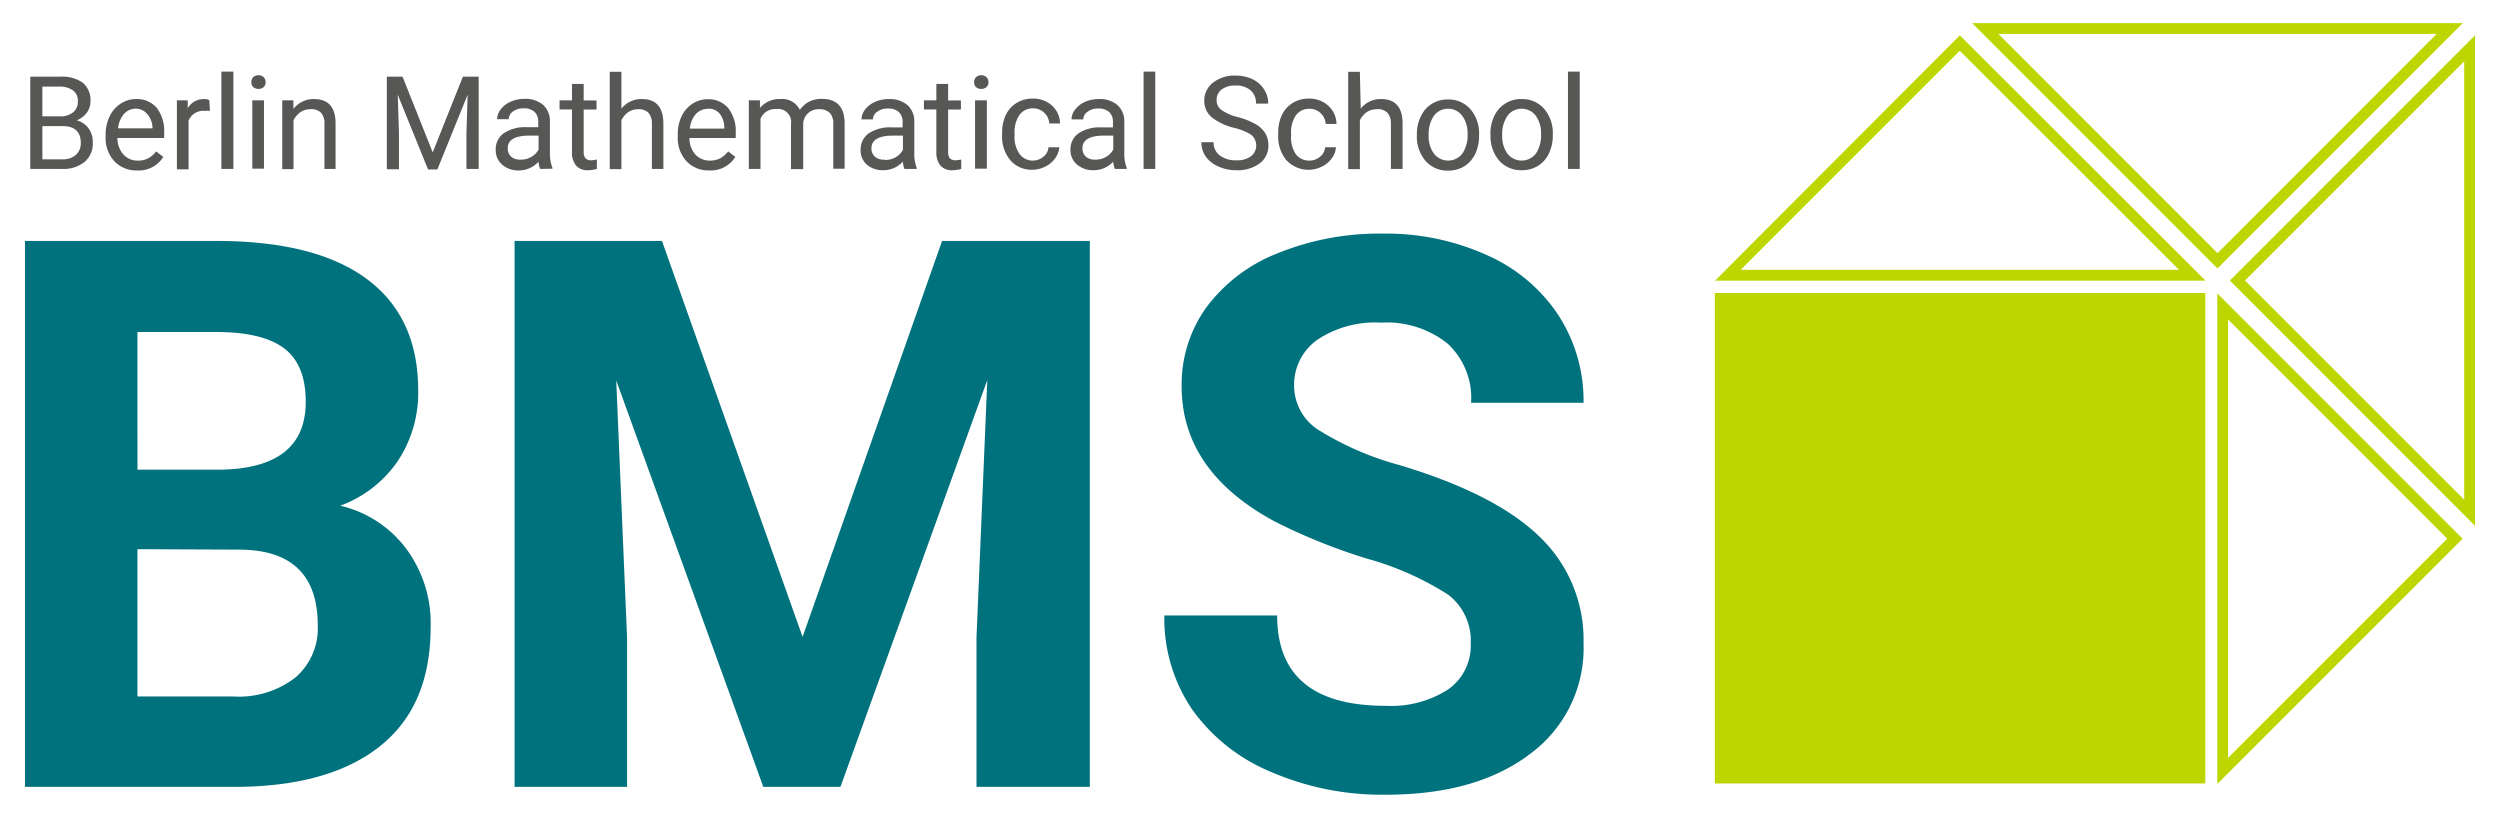 <?xml version="1.0" encoding="UTF-8" standalone="no"?>
<!DOCTYPE svg PUBLIC "-//W3C//DTD SVG 1.1//EN" "http://www.w3.org/Graphics/SVG/1.1/DTD/svg11.dtd">
<!-- Created with Inkscape (http://www.inkscape.org/) by Marsupilami -->
<svg
   xmlns:svg="http://www.w3.org/2000/svg"
   xmlns="http://www.w3.org/2000/svg"
   id="svg1025"
   version="1.1"
   width="1024"
   height="335"
   viewBox="-2.14 -2.14 230.82 75.623">
  <defs
     id="defs1022" />
  <path
     style="fill:#00727d;fill-opacity:1"
     id="path839"
     d="m 125.559,19.459 a 25,25 0 0 0 -9.689,1.801 15.06,15.06 0 0 0 -6.619,5 12.17,12.17 0 0 0 -2.301,7.299 c -0.007,5.24 2.857,9.41 8.59,12.51 a 53.78,53.78 0 0 0 8.57,3.451 27.56,27.56 0 0 1 7.49,3.33 5.35,5.35 0 0 1 2.08,4.52 4.93,4.93 0 0 1 -2.109,4.25 9.77,9.77 0 0 1 -5.791,1.5 c -6.667,0 -10,-2.783 -10,-8.35 h -10.43 a 15,15 0 0 0 2.51,8.6 16.82,16.82 0 0 0 7.301,5.84 25.78,25.78 0 0 0 10.609,2.131 c 5.593,0.007 10.04,-1.237 13.34,-3.73 a 12.13,12.13 0 0 0 5,-10.279 13.16,13.16 0 0 0 -4.061,-9.842 c -2.7,-2.633 -7.01,-4.839 -12.93,-6.619 a 27.89,27.89 0 0 1 -7.289,-3.119 4.86,4.86 0 0 1 -2.48,-4.131 5.1,5.1 0 0 1 2.109,-4.32 9.63,9.63 0 0 1 5.93,-1.609 9,9 0 0 1 6.141,1.93 6.82,6.82 0 0 1 2.18,5.48 h 10.4 a 14.51,14.51 0 0 0 -2.34,-8.121 15.29,15.29 0 0 0 -6.57,-5.52 22.62,22.62 0 0 0 -9.641,-2 z M 0,20.139 v 50.48 h 19.619 c 5.727,-0.047 10.14,-1.309 13.24,-3.789 3.1,-2.48 4.65,-6.147 4.65,-11 a 11.58,11.58 0 0 0 -2.24,-7.211 10.64,10.64 0 0 0 -6.119,-4 11.07,11.07 0 0 0 5.309,-4.109 11.42,11.42 0 0 0 1.9,-6.541 c 0,-4.527 -1.583,-7.964 -4.75,-10.311 -3.167,-2.347 -7.81,-3.52 -13.93,-3.52 z m 45.27,0 V 70.619 H 55.67 V 56.818 l -1,-23.779 13.6,37.58 h 7.131 L 88.98,33 l -1,23.818 V 70.619 H 98.459 V 20.139 H 84.799 L 71.9,56.75 l -13,-36.611 z m -34.869,8.42 h 7.27 c 2.86,0 4.949,0.5 6.289,1.51 1.34,1.01 2,2.651 2,4.941 0.007,4.093 -2.616,6.186 -7.869,6.279 h -7.689 z m 0,20.08 9.488,0.041 c 4.787,0.04 7.182,2.373 7.182,7 A 6,6 0 0 1 25,60.51 a 8.55,8.55 0 0 1 -5.73,1.75 h -8.869 z"
     clip-path="none"
     mask="none" />
  <path
     style="fill:#575756;fill-opacity:1"
     id="path841"
     d="m 18.16,4.479 v 9 h 1.109 v -9 z m 85.27,0 v 9 h 1.08 v -9 z m 39.24,0 v 9 h 1.09 v -9 z m -88.6,0.021 v 9 h 1.08 V 8.979 a 2,2 0 0 1 0.619,-0.74 1.65,1.65 0 0 1 0.93,-0.279 1.23,1.23 0 0 1 0.951,0.33 1.48,1.48 0 0 1 0.318,1 v 4.189 H 59.029 V 9.289 c 0,-1.51 -0.66,-2.27 -2,-2.27 a 2.32,2.32 0 0 0 -1.879,0.889 v -3.408 z m 68.279,0 v 9 h 1.08 V 8.979 a 2,2 0 0 1 0.619,-0.74 1.65,1.65 0 0 1 0.932,-0.279 1.23,1.23 0 0 1 1,0.33 1.48,1.48 0 0 1 0.318,1 v 4.189 h 1.08 V 9.289 c 0,-1.51 -0.66,-2.27 -2,-2.27 a 2.31,2.31 0 0 0 -1.869,0.889 l -0.08,-3.408 z M 21.549,4.813 a 0.73,0.73 0 0 0 -0.459,0.197 0.69,0.69 0 0 0 -0.16,0.449 0.68,0.68 0 0 0 0.16,0.439 0.76,0.76 0 0 0 1,0 A 0.63,0.63 0 0 0 22.25,5.459 0.64,0.64 0 0 0 22.09,5.01 0.73,0.73 0 0 0 21.549,4.813 Z m 66.83,0 a 0.73,0.73 0 0 0 -0.459,0.197 0.69,0.69 0 0 0 -0.16,0.449 0.68,0.68 0 0 0 0.16,0.439 0.76,0.76 0 0 0 1,0 A 0.64,0.64 0 0 0 89.09,5.459 0.64,0.64 0 0 0 88.92,5.01 0.73,0.73 0 0 0 88.379,4.813 Z m 23.246,0.037 a 3.22,3.22 0 0 0 -1.785,0.66 2.09,2.09 0 0 0 -0.801,1.67 2,2 0 0 0 0.66,1.5 5.39,5.39 0 0 0 2.1,1 5.25,5.25 0 0 1 1.561,0.629 1.27,1.27 0 0 1 0,2 2.14,2.14 0 0 1 -1.359,0.371 2.4,2.4 0 0 1 -1.531,-0.451 1.48,1.48 0 0 1 -0.568,-1.219 h -1.131 a 2.3,2.3 0 0 0 0.41,1.33 2.76,2.76 0 0 0 1.18,0.92 3.92,3.92 0 0 0 1.641,0.34 3.42,3.42 0 0 0 2.16,-0.631 2,2 0 0 0 0.809,-1.66 2.18,2.18 0 0 0 -0.289,-1.129 2.5,2.5 0 0 0 -0.891,-0.84 7,7 0 0 0 -1.67,-0.66 4.36,4.36 0 0 1 -1.5,-0.66 1.08,1.08 0 0 1 -0.439,-0.881 1.21,1.21 0 0 1 0.459,-1 2,2 0 0 1 1.301,-0.369 2,2 0 0 1 1.391,0.449 1.54,1.54 0 0 1 0.49,1.221 h 1.129 a 2.33,2.33 0 0 0 -0.379,-1.311 2.56,2.56 0 0 0 -1.061,-0.939 3.59,3.59 0 0 0 -1.57,-0.34 3.22,3.22 0 0 0 -0.314,0 z M 3.598,4.943 a 3.28,3.28 0 0 0 -0.328,0.006 H 0.49 V 13.479 H 3.43 A 3.07,3.07 0 0 0 5.529,12.819 2.24,2.24 0 0 0 6.27,11.02 2.09,2.09 0 0 0 5.879,9.729 2,2 0 0 0 4.789,8.988 2.23,2.23 0 0 0 5.719,8.279 1.79,1.79 0 0 0 6.059,7.219 2.1,2.1 0 0 0 5.359,5.52 3.28,3.28 0 0 0 3.598,4.944 Z m 29.861,0.006 v 8.561 h 1.121 V 10.19 l -0.111,-3.57 2.801,6.91 h 0.859 l 2.801,-6.91 -0.109,3.539 v 3.32 h 1.129 V 4.949 h -1.459 l -2.791,7 -2.789,-7 z m 17.121,0.67 v 1.52 h -1.15 v 0.84 h 1.15 v 3.93 a 1.87,1.87 0 0 0 0.369,1.25 1.36,1.36 0 0 0 1.09,0.441 3.15,3.15 0 0 0 0.84,-0.121 v -0.869 a 3.27,3.27 0 0 1 -0.52,0.07 0.7,0.7 0 0 1 -0.539,-0.191 0.92,0.92 0 0 1 -0.16,-0.568 V 7.988 h 1.189 V 7.149 h -1.189 v -1.529 z m 33.689,0 v 1.52 h -1.15 v 0.84 h 1.15 v 3.93 a 1.92,1.92 0 0 0 0.369,1.25 1.37,1.37 0 0 0 1.102,0.441 3.08,3.08 0 0 0 0.83,-0.121 v -0.869 a 3.27,3.27 0 0 1 -0.521,0.07 0.7,0.7 0 0 1 -0.539,-0.191 0.92,0.92 0 0 1 -0.15,-0.568 V 7.988 h 1.18 V 7.149 H 85.359 V 5.619 Z m -82.66,0.25 h 1.66 a 2,2 0 0 1 1.211,0.381 1.19,1.19 0 0 1 0.408,1 1.23,1.23 0 0 1 -0.439,1 1.81,1.81 0 0 1 -1.18,0.369 H 1.609 Z m 91.58,1.109 a 2.8,2.8 0 0 0 -1.5,0.4 2.61,2.61 0 0 0 -1,1.121 3.77,3.77 0 0 0 -0.34,1.648 v 0.182 a 3.42,3.42 0 0 0 0.77,2.359 2.59,2.59 0 0 0 2,0.869 2.66,2.66 0 0 0 1.23,-0.299 2.42,2.42 0 0 0 0.92,-0.781 2,2 0 0 0 0.369,-1 h -1 a 1.23,1.23 0 0 1 -0.479,0.881 1.54,1.54 0 0 1 -1,0.35 A 1.5,1.5 0 0 1 91.959,12.09 2.68,2.68 0 0 1 91.5,10.399 v -0.199 a 2.82,2.82 0 0 1 0.459,-1.721 1.51,1.51 0 0 1 1.281,-0.6 1.46,1.46 0 0 1 1,0.4 1.48,1.48 0 0 1 0.469,1 h 1 a 2.29,2.29 0 0 0 -0.75,-1.66 2.56,2.56 0 0 0 -1.77,-0.641 z m 25.529,0 a 2.8,2.8 0 0 0 -1.5,0.4 2.61,2.61 0 0 0 -1,1.121 3.77,3.77 0 0 0 -0.34,1.648 v 0.182 a 3.42,3.42 0 0 0 0.771,2.359 2.78,2.78 0 0 0 3.279,0.57 2.42,2.42 0 0 0 0.92,-0.781 1.88,1.88 0 0 0 0.369,-1 h -1 a 1.23,1.23 0 0 1 -0.479,0.881 1.53,1.53 0 0 1 -1,0.35 1.51,1.51 0 0 1 -1.221,-0.58 2.74,2.74 0 0 1 -0.449,-1.689 v -0.201 a 2.82,2.82 0 0 1 0.449,-1.719 1.51,1.51 0 0 1 1.279,-0.6 1.46,1.46 0 0 1 1,0.398 1.48,1.48 0 0 1 0.471,1 h 1 a 2.29,2.29 0 0 0 -0.779,-1.699 2.56,2.56 0 0 0 -1.771,-0.641 z m -72.285,0.019 a 2.55,2.55 0 0 0 -0.254,0.002 A 3.13,3.13 0 0 0 44.91,7.26 2.31,2.31 0 0 0 44,7.959 1.48,1.48 0 0 0 43.66,8.879 h 1.07 a 0.86,0.86 0 0 1 0.389,-0.709 1.58,1.58 0 0 1 1,-0.291 1.39,1.39 0 0 1 1,0.33 1.22,1.22 0 0 1 0.34,0.91 v 0.5 h -1.059 a 3.56,3.56 0 0 0 -2.131,0.561 1.79,1.79 0 0 0 -0.74,1.559 1.73,1.73 0 0 0 0.6,1.352 2.27,2.27 0 0 0 1.541,0.529 2.42,2.42 0 0 0 1.811,-0.811 2.39,2.39 0 0 0 0.148,0.67 l 1.141,-0.019 v -0.09 A 3.56,3.56 0 0 1 48.539,11.979 V 9.059 A 2,2 0 0 0 47.9,7.549 2.55,2.55 0 0 0 46.434,6.998 Z m 27.236,0.002 a 2.53,2.53 0 0 0 -1.201,0.279 2.44,2.44 0 0 0 -0.818,0.74 1.82,1.82 0 0 0 -1.811,-1 2.35,2.35 0 0 0 -1.881,0.82 V 7.139 h -1.029 v 6.34 h 1.08 V 8.85 a 1.47,1.47 0 0 1 1.459,-0.91 1.21,1.21 0 0 1 1.361,1.391 v 4.17 h 1.129 V 9.289 a 1.4,1.4 0 0 1 1.461,-1.33 1.37,1.37 0 0 1 1,0.34 1.43,1.43 0 0 1 0.32,1 v 4.16 h 1.049 v -4.25 c -0.02,-1.47 -0.729,-2.209 -2.119,-2.209 z m -57.01,0.018 a 1,1 0 0 0 -0.102,0.002 1.71,1.71 0 0 0 -1.51,0.85 V 7.139 h -1 v 6.381 h 1.08 v -4.5 a 1.45,1.45 0 0 1 1.451,-0.91 4.24,4.24 0 0 1 0.529,0 l -0.07,-1 a 1,1 0 0 0 -0.379,-0.092 z m 63.463,0 a 2.54,2.54 0 0 0 -0.254,0.002 3.13,3.13 0 0 0 -1.27,0.26 2.39,2.39 0 0 0 -0.91,0.699 1.54,1.54 0 0 0 -0.34,0.92 h 1.061 a 0.84,0.84 0 0 1 0.398,-0.709 1.53,1.53 0 0 1 1,-0.291 1.39,1.39 0 0 1 1,0.33 1.22,1.22 0 0 1 0.342,0.91 v 0.5 h -1 a 3.59,3.59 0 0 0 -2.121,0.541 1.81,1.81 0 0 0 -0.76,1.539 1.7,1.7 0 0 0 0.561,1.35 2.24,2.24 0 0 0 1.529,0.531 2.42,2.42 0 0 0 1.811,-0.791 2.39,2.39 0 0 0 0.15,0.67 h 1.139 v -0.09 A 3.56,3.56 0 0 1 82.23,12 V 9.08 A 2,2 0 0 0 81.59,7.569 2.54,2.54 0 0 0 80.123,7.018 Z m 19.42,0 a 2.54,2.54 0 0 0 -0.254,0.002 3.13,3.13 0 0 0 -1.27,0.26 2.31,2.31 0 0 0 -0.91,0.699 1.48,1.48 0 0 0 -0.34,0.92 h 1.09 a 0.84,0.84 0 0 1 0.4,-0.709 1.53,1.53 0 0 1 1,-0.291 1.39,1.39 0 0 1 1,0.33 1.22,1.22 0 0 1 0.34,0.91 v 0.5 h -1.061 a 3.56,3.56 0 0 0 -2.109,0.541 1.79,1.79 0 0 0 -0.76,1.539 1.73,1.73 0 0 0 0.6,1.35 2.27,2.27 0 0 0 1.539,0.531 2.42,2.42 0 0 0 1.811,-0.791 2.39,2.39 0 0 0 0.15,0.67 h 1.109 v -0.09 a 3.56,3.56 0 0 1 -0.229,-1.389 V 9.08 A 2,2 0 0 0 101.01,7.569 2.54,2.54 0 0 0 99.543,7.018 Z m -89.285,0.002 a 2.53,2.53 0 0 0 -1.428,0.439 2.83,2.83 0 0 0 -1,1.16 3.85,3.85 0 0 0 -0.371,1.689 V 10.51 a 3.13,3.13 0 0 0 0.811,2.26 2.76,2.76 0 0 0 2.1,0.85 2.66,2.66 0 0 0 2.42,-1.25 l -0.66,-0.51 a 2.43,2.43 0 0 1 -0.699,0.619 1.93,1.93 0 0 1 -1,0.23 1.72,1.72 0 0 1 -1.33,-0.57 2.24,2.24 0 0 1 -0.551,-1.52 h 4.32 v -0.449 a 3.5,3.5 0 0 0 -0.68,-2.33 2.39,2.39 0 0 0 -1.92,-0.82 2.53,2.53 0 0 0 -0.012,0 z m 16.367,0 A 2.33,2.33 0 0 0 24.82,7.94 V 7.139 h -1.031 v 6.361 h 1.041 V 8.979 a 2,2 0 0 1 0.629,-0.74 1.59,1.59 0 0 1 0.92,-0.279 1.27,1.27 0 0 1 1,0.33 1.48,1.48 0 0 1 0.311,1 v 4.189 h 1.029 V 9.289 c 0,-1.51 -0.66,-2.27 -2,-2.27 a 2.33,2.33 0 0 0 -0.094,0 z m 111.6,0 A 2.71,2.71 0 0 0 135.859,8.58 3.76,3.76 0 0 0 135.5,10.25 l 0.01,0.08 a 3.45,3.45 0 0 0 0.789,2.369 2.69,2.69 0 0 0 2.09,0.9 2.83,2.83 0 0 0 1.521,-0.41 2.69,2.69 0 0 0 1,-1.15 3.71,3.71 0 0 0 0.359,-1.66 v -0.08 a 3.46,3.46 0 0 0 -0.801,-2.379 2.68,2.68 0 0 0 -2.1,-0.9 2.71,2.71 0 0 0 -0.145,0 z m -75.115,0.019 a 2.52,2.52 0 0 0 -1.4,0.42 2.86,2.86 0 0 0 -1,1.16 3.85,3.85 0 0 0 -0.35,1.689 v 0.201 a 3.13,3.13 0 0 0 0.811,2.26 2.76,2.76 0 0 0 2.1,0.85 2.66,2.66 0 0 0 2.41,-1.25 l -0.66,-0.51 a 2.56,2.56 0 0 1 -0.699,0.619 2,2 0 0 1 -1,0.23 1.75,1.75 0 0 1 -1.34,-0.57 2.23,2.23 0 0 1 -0.541,-1.52 h 4.279 V 10.19 A 3.5,3.5 0 0 0 65.029,7.859 2.37,2.37 0 0 0 63.109,7.039 Z m 68.449,0.019 a 2.75,2.75 0 0 0 -1.488,0.41 2.66,2.66 0 0 0 -1,1.15 3.63,3.63 0 0 0 -0.371,1.631 v 0.119 a 3.45,3.45 0 0 0 0.801,2.369 2.66,2.66 0 0 0 2.09,0.9 2.82,2.82 0 0 0 1.51,-0.41 2.78,2.78 0 0 0 1,-1.148 3.85,3.85 0 0 0 0.35,-1.66 v -0.08 a 3.41,3.41 0 0 0 -0.799,-2.381 2.66,2.66 0 0 0 -2.092,-0.9 z m -110.539,0.08 v 6.32 h 1.08 V 7.139 Z m 66.83,0 v 6.32 h 1.09 V 7.139 Z M 63.242,7.906 a 1.36,1.36 0 0 1 0.967,0.434 2,2 0 0 1 0.451,1.279 v 0.131 h -3.18 a 2.32,2.32 0 0 1 0.549,-1.342 1.46,1.46 0 0 1 1.1,-0.479 l -0.01,-0.021 a 1.36,1.36 0 0 1 0.123,-0.002 z M 10.27,7.908 a 1.35,1.35 0 0 1 1,0.461 2,2 0 0 1 0.52,1.25 V 9.729 H 8.609 A 2.39,2.39 0 0 1 9.16,8.389 1.46,1.46 0 0 1 10.27,7.908 Z m 121.348,0.004 a 1.64,1.64 0 0 1 1.271,0.646 2.72,2.72 0 0 1 0.5,1.691 3,3 0 0 1 -0.488,1.818 1.66,1.66 0 0 1 -2.621,0 2.67,2.67 0 0 1 -0.49,-1.689 3,3 0 0 1 0.49,-1.82 1.64,1.64 0 0 1 1.338,-0.646 z m 6.801,0 a 1.64,1.64 0 0 1 1.271,0.646 2.71,2.71 0 0 1 0.49,1.691 3,3 0 0 1 -0.48,1.818 1.67,1.67 0 0 1 -2.629,0 2.73,2.73 0 0 1 -0.48,-1.689 3,3 0 0 1 0.49,-1.82 1.64,1.64 0 0 1 1.338,-0.646 z M 1.609,9.52 h 1.881 c 1.11,0 1.67,0.539 1.67,1.539 a 1.43,1.43 0 0 1 -0.451,1.121 1.8,1.8 0 0 1 -1.24,0.41 H 1.609 Z m 45.029,0.879 h 0.852 v 1.281 a 1.66,1.66 0 0 1 -0.66,0.68 1.88,1.88 0 0 1 -1,0.26 1.28,1.28 0 0 1 -0.85,-0.25 1,1 0 0 1 -0.342,-0.801 c 0,-0.78 0.67,-1.17 2,-1.17 z m 33.631,0 h 0.91 v 1.311 a 1.66,1.66 0 0 1 -0.66,0.68 1.88,1.88 0 0 1 -1,0.26 v -0.029 a 1.32,1.32 0 0 1 -0.91,-0.25 1,1 0 0 1 -0.34,-0.801 c 0,-0.78 0.67,-1.17 2,-1.17 z m 19.51,0 h 0.85 v 1.281 a 1.66,1.66 0 0 1 -0.66,0.68 1.88,1.88 0 0 1 -1,0.26 1.3,1.3 0 0 1 -0.85,-0.25 1,1 0 0 1 -0.34,-0.801 c 0,-0.78 0.67,-1.17 2,-1.17 z"
     clip-path="none"
     mask="none" />
  <path
     style="fill:#bed600;fill-opacity:1"
     id="rect889"
     d="M 180.049,0 202.73,22.68 225.41,0 Z m 2.42,1 h 40.521 l -20.26,20.27 z m -3.568,0.129 -22.631,22.68 h 45.35 z m 47.629,0 -22.66,22.67 22.67,22.68 V 1.129 Z m -47.629,1.42 20.27,20.26 h -40.531 z m 46.629,0.99 h 0.01 v 40.529 L 205.27,23.799 Z M 156.25,24.949 v 45.35 h 45.35 V 24.949 Z m 46.459,0.039 v 45.361 l 22.68,-22.68 z m 1,2.42 20.26,20.262 -20.26,20.26 z"
     clip-path="none"
     mask="none" />
</svg>
<!-- version: 20171223, original size: 226.53906 71.342102, border: 3% -->
